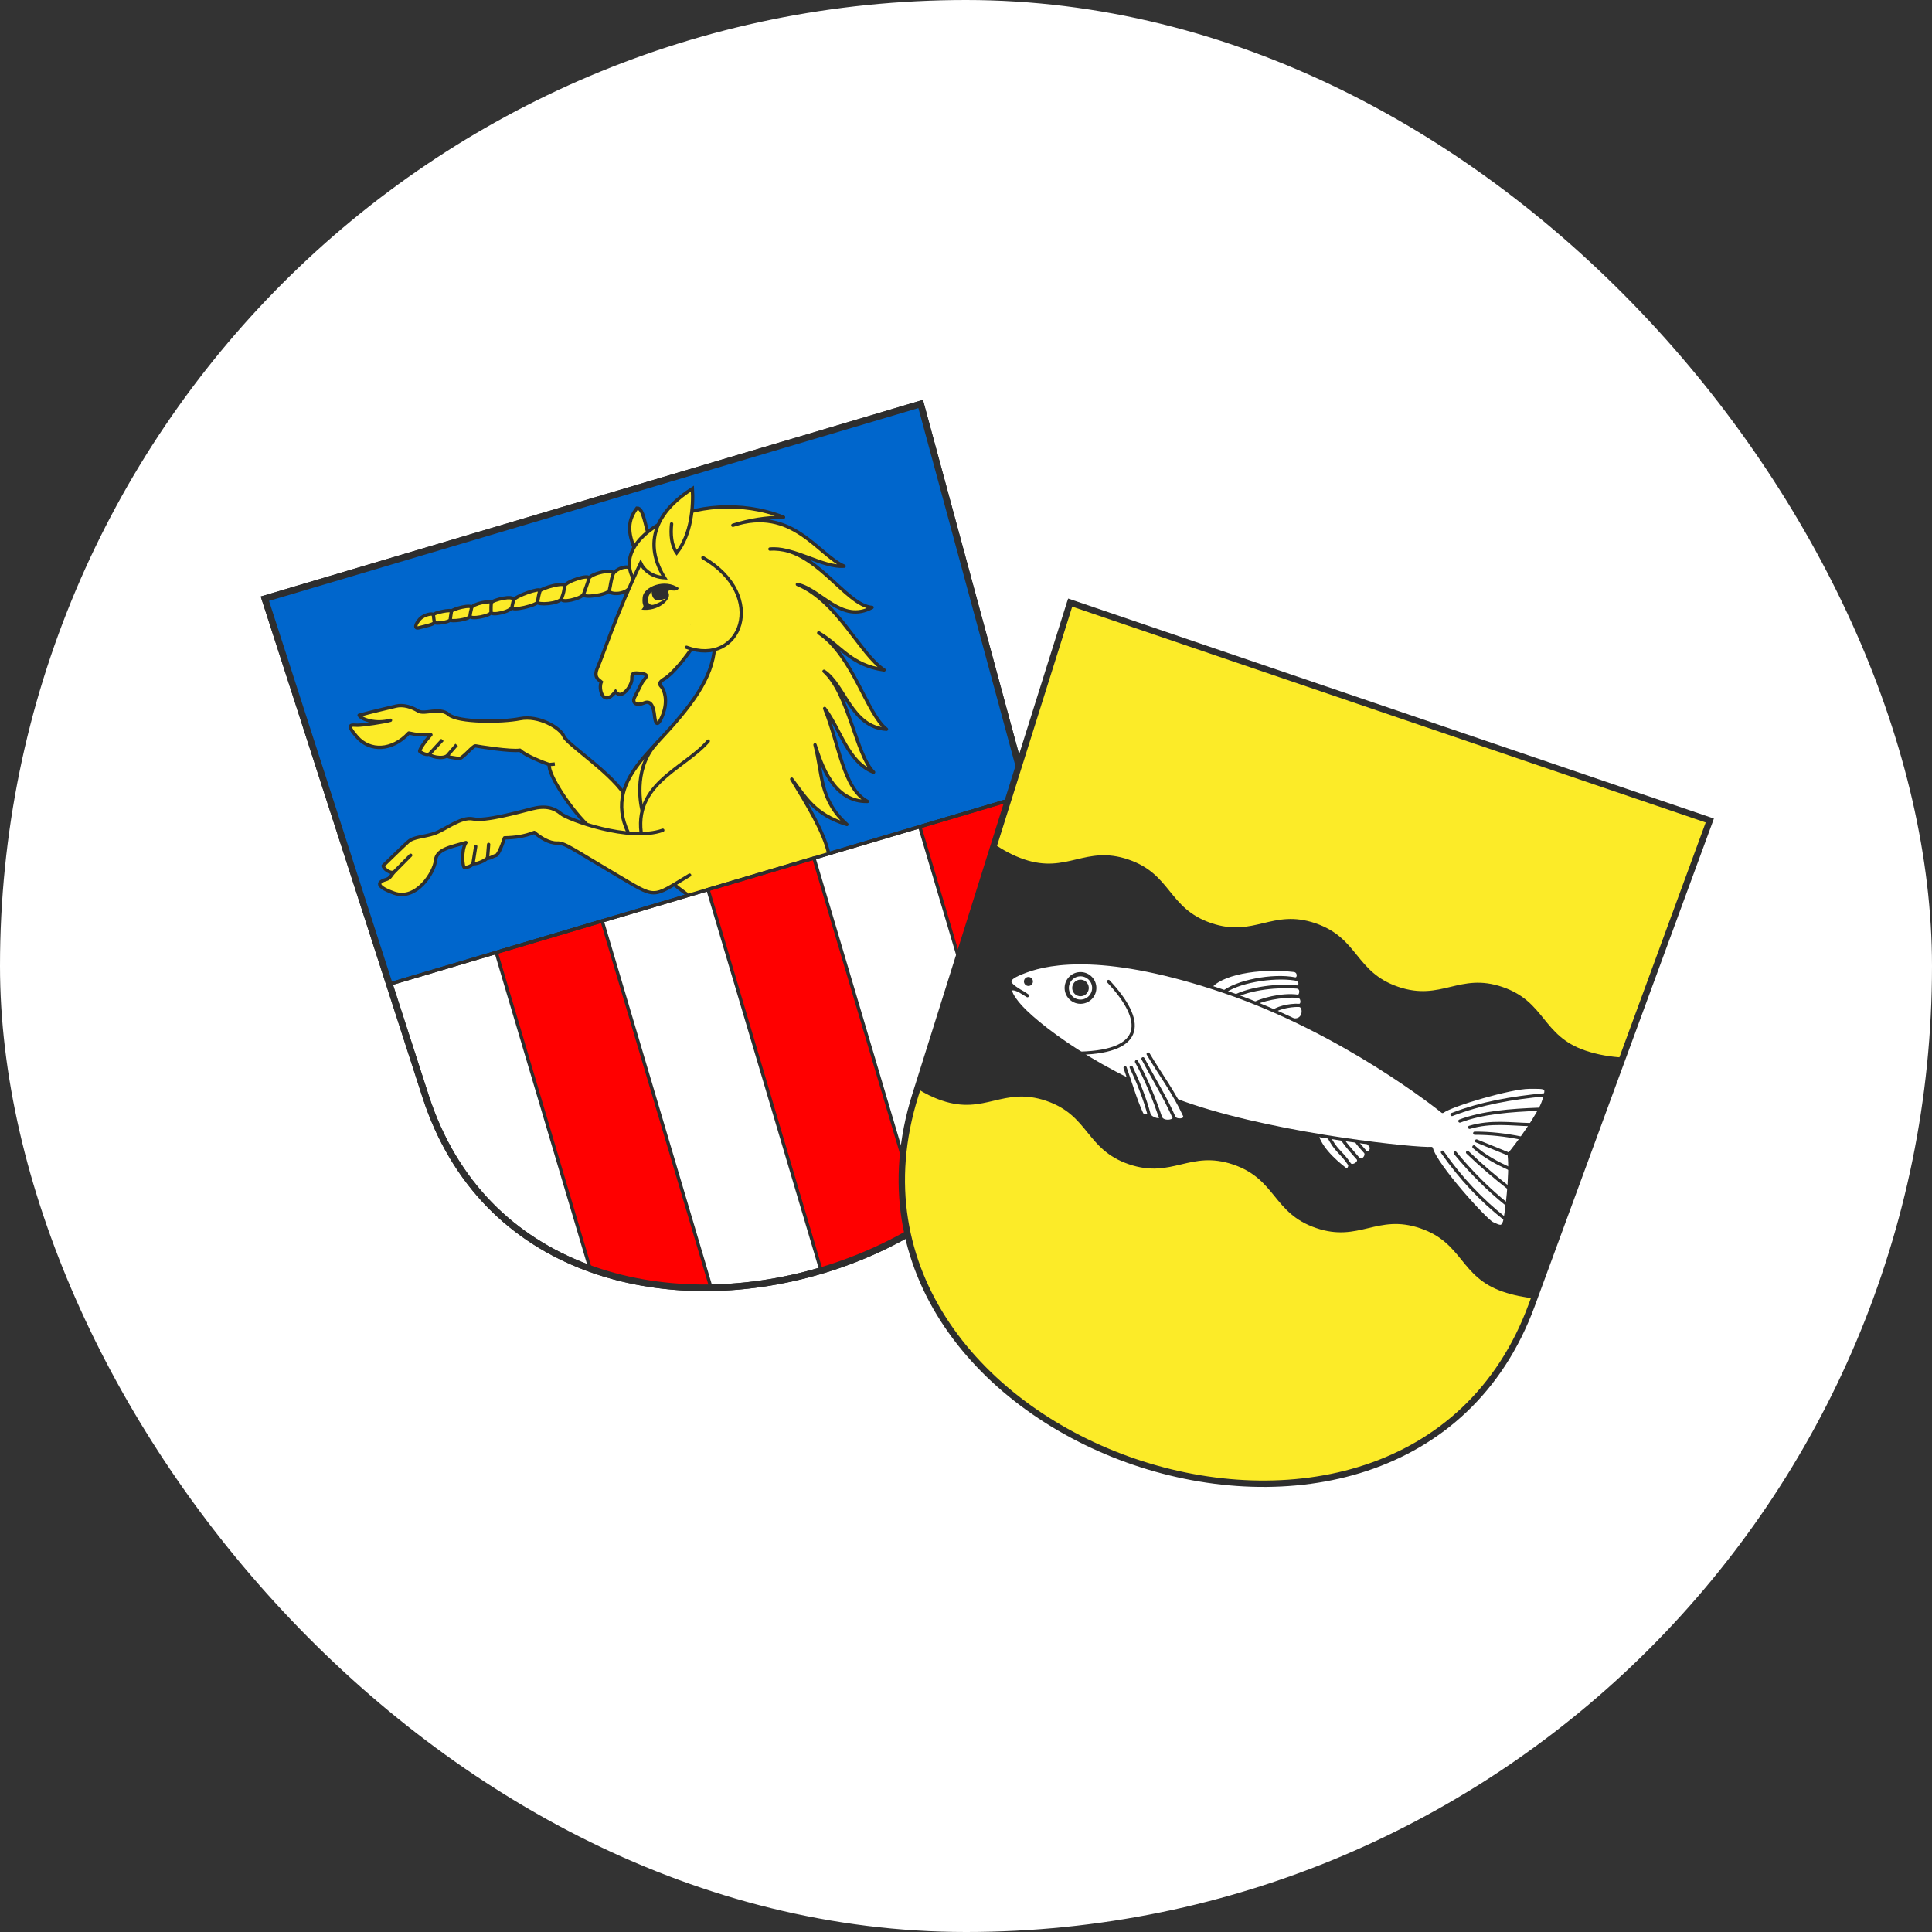 <svg width="124" height="124" viewBox="0 0 124 124" fill="none" xmlns="http://www.w3.org/2000/svg">
<rect x="0" y="0" width="124" height="124" fill="#333333" stroke="none"/>
<rect width="124" height="124" rx="62" fill="white"/>
<path fill-rule="evenodd" clip-rule="evenodd" d="M17 38.425L27.31 70.346C34.674 93.147 74.14 81.43 67.87 58.305L59.09 25.929L17 38.425Z" fill="white" stroke="#2E2E2E" stroke-width="0.421"/>
<path fill-rule="evenodd" clip-rule="evenodd" d="M17.002 38.425L24.99 63.163L65.895 51.019L59.091 25.93L17.002 38.425Z" fill="#0066CC" stroke="#2E2E2E" stroke-width="0.215"/>
<path fill-rule="evenodd" clip-rule="evenodd" d="M40.529 37.484C41.095 35.839 39.512 36.435 39.353 36.847C39.194 37.259 39.193 37.59 39.109 37.886C39.024 38.183 37.352 38.418 37.455 38.131C37.557 37.844 37.711 37.451 37.799 37.131C37.887 36.811 36.3 37.314 36.245 37.612C36.19 37.909 36.191 38.032 36.045 38.401C35.899 38.77 34.464 38.841 34.499 38.643C34.534 38.445 34.597 38.115 34.66 37.924C34.746 37.667 33.03 38.264 32.955 38.529C32.902 38.721 32.925 38.663 32.857 38.963C32.79 39.263 31.515 39.544 31.515 39.292C31.514 39.041 31.508 38.853 31.541 38.683C31.573 38.512 30.324 38.738 30.267 39.012C30.21 39.285 30.194 39.293 30.166 39.535C30.137 39.777 28.87 39.924 28.895 39.774C28.919 39.624 28.941 39.39 28.973 39.238C29.004 39.086 27.801 39.329 27.816 39.463C27.831 39.597 27.854 39.805 27.878 39.938C27.902 40.071 27.24 40.196 26.897 40.288C26.553 40.381 26.673 40.032 26.948 39.73C27.22 39.433 27.802 39.336 27.816 39.463C27.831 39.597 27.854 39.805 27.878 39.938C27.901 40.07 28.87 39.929 28.895 39.774C28.919 39.624 28.941 39.39 28.973 39.238C29.003 39.091 30.322 38.746 30.267 39.012C30.21 39.285 30.194 39.293 30.166 39.535C30.137 39.785 31.515 39.532 31.515 39.292C31.514 39.041 31.508 38.853 31.541 38.683C31.572 38.521 33.035 38.14 32.955 38.529C32.916 38.724 32.925 38.663 32.857 38.963C32.788 39.271 34.465 38.837 34.499 38.643C34.534 38.445 34.571 38.104 34.66 37.924C34.747 37.751 36.301 37.306 36.245 37.612C36.19 37.909 36.191 38.032 36.045 38.401C35.901 38.764 37.35 38.425 37.455 38.131C37.557 37.844 37.711 37.451 37.799 37.131C37.889 36.803 39.509 36.442 39.353 36.847C39.194 37.259 39.193 37.59 39.109 37.886C39.022 38.191 40.365 38.229 40.529 37.484Z" fill="#FCEB28"/>
<path d="M39.353 36.847C39.512 36.435 41.095 35.839 40.529 37.484C40.365 38.229 39.022 38.191 39.109 37.886M39.353 36.847C39.194 37.259 39.193 37.59 39.109 37.886M39.353 36.847C39.509 36.442 37.889 36.803 37.799 37.131M39.109 37.886C39.024 38.183 37.352 38.418 37.455 38.131M37.455 38.131C37.557 37.844 37.711 37.451 37.799 37.131M37.455 38.131C37.35 38.425 35.901 38.764 36.045 38.401M37.799 37.131C37.887 36.811 36.3 37.314 36.245 37.612M36.245 37.612C36.19 37.909 36.191 38.032 36.045 38.401M36.245 37.612C36.301 37.306 34.747 37.751 34.66 37.924M36.045 38.401C35.899 38.77 34.464 38.841 34.499 38.643M34.499 38.643C34.534 38.445 34.597 38.115 34.66 37.924M34.499 38.643C34.465 38.837 32.788 39.271 32.857 38.963M34.499 38.643C34.534 38.445 34.571 38.104 34.66 37.924M34.66 37.924C34.746 37.667 33.03 38.264 32.955 38.529M32.955 38.529C32.902 38.721 32.925 38.663 32.857 38.963M32.955 38.529C33.035 38.14 31.572 38.521 31.541 38.683M32.955 38.529C32.916 38.724 32.925 38.663 32.857 38.963M32.857 38.963C32.79 39.263 31.515 39.544 31.515 39.292M31.515 39.292C31.514 39.041 31.508 38.853 31.541 38.683M31.515 39.292C31.515 39.532 30.137 39.785 30.166 39.535M31.541 38.683C31.573 38.512 30.324 38.738 30.267 39.012M30.267 39.012C30.21 39.285 30.194 39.293 30.166 39.535M30.267 39.012C30.322 38.746 29.003 39.091 28.973 39.238M30.166 39.535C30.137 39.777 28.87 39.924 28.895 39.774M28.895 39.774C28.919 39.624 28.941 39.39 28.973 39.238M28.895 39.774C28.87 39.929 27.901 40.07 27.878 39.938M28.973 39.238C29.004 39.086 27.801 39.329 27.816 39.463M27.816 39.463C27.831 39.597 27.854 39.805 27.878 39.938M27.816 39.463C27.802 39.336 27.22 39.433 26.948 39.73C26.673 40.032 26.553 40.381 26.897 40.288C27.24 40.196 27.902 40.071 27.878 39.938" stroke="#2E2E2E" stroke-width="0.215"/>
<path fill-rule="evenodd" clip-rule="evenodd" d="M40.811 35.394C40.235 34.142 40.303 33.368 40.878 32.611C41.314 32.575 41.403 33.814 41.665 34.415" fill="#FCEB28"/>
<path d="M40.811 35.394C40.235 34.142 40.303 33.368 40.878 32.611C41.314 32.575 41.403 33.814 41.665 34.415" stroke="#2E2E2E" stroke-width="0.215"/>
<path fill-rule="evenodd" clip-rule="evenodd" d="M37.944 53.184C36.639 52.014 35.144 49.676 35.253 49.071C34.906 48.961 33.71 48.491 33.37 48.148C32.804 48.25 30.681 47.907 30.517 47.872C30.36 47.838 29.65 48.752 29.43 48.691C29.199 48.626 28.61 48.609 28.73 48.47C28.46 48.782 27.439 48.531 27.604 48.351C27.426 48.545 27.026 48.3 26.945 48.23C26.872 48.168 27.269 47.577 27.657 47.16C27.072 47.181 26.777 47.167 26.238 47.047C25.159 48.217 23.74 48.235 22.923 47.311C22.11 46.391 22.615 46.548 22.952 46.547C23.28 46.547 24.657 46.347 25.061 46.227C24.158 46.496 23.175 46.178 23.049 45.906C23.788 45.7 24.951 45.431 25.417 45.319C25.877 45.208 26.423 45.375 26.837 45.631C27.26 45.892 28.198 45.345 28.796 45.858C29.402 46.379 32.216 46.361 33.383 46.126C34.564 45.889 35.976 46.716 36.19 47.258C36.397 47.783 39.448 49.735 40.22 51.223L41.282 54.287" fill="#FCEB28"/>
<path d="M37.944 53.184C36.639 52.014 35.144 49.676 35.253 49.071M35.253 49.071L35.609 49.037M35.253 49.071C34.906 48.961 33.71 48.491 33.37 48.148C32.804 48.25 30.681 47.907 30.517 47.872C30.36 47.838 29.65 48.752 29.43 48.691C29.199 48.626 28.61 48.609 28.73 48.47M28.73 48.47L29.309 47.804M28.73 48.47C28.46 48.782 27.439 48.531 27.604 48.351M27.604 48.351L28.396 47.488M27.604 48.351C27.426 48.545 27.026 48.3 26.945 48.23C26.872 48.168 27.269 47.577 27.657 47.16C27.072 47.181 26.777 47.167 26.238 47.047C25.159 48.217 23.74 48.235 22.923 47.311C22.11 46.391 22.615 46.548 22.952 46.547C23.28 46.547 24.657 46.347 25.061 46.227C24.158 46.496 23.175 46.178 23.049 45.906C23.788 45.7 24.951 45.431 25.417 45.319C25.877 45.208 26.423 45.375 26.837 45.631C27.26 45.892 28.198 45.345 28.796 45.858C29.402 46.379 32.216 46.361 33.383 46.126C34.564 45.889 35.976 46.716 36.19 47.258C36.397 47.783 39.448 49.735 40.22 51.223L41.282 54.287" stroke="#2E2E2E" stroke-width="0.215" stroke-linejoin="round"/>
<path fill-rule="evenodd" clip-rule="evenodd" d="M44.124 57.428C37.46 52.554 40.166 49.813 42.239 47.592C44.321 45.362 45.738 43.572 45.871 41.477L40.956 37.566C38.459 34.682 44.728 31.011 50.288 33.194C49.159 33.213 48.127 33.371 47.038 33.713C50.844 32.434 52.521 35.638 54.179 36.337C52.81 36.455 51.006 35.111 49.416 35.239C52.288 35.01 54.253 38.873 55.971 38.986C54 40.055 52.73 37.846 51.178 37.507C53.764 38.572 55.213 42.011 56.743 42.999C54.589 42.699 53.965 41.442 52.548 40.617C54.737 42.069 55.623 45.806 56.896 46.804C54.635 46.676 54.228 43.959 52.889 43.083C54.473 44.501 54.932 48.429 56.069 49.562C54.406 48.911 53.967 46.837 52.928 45.471C53.883 47.839 54.12 50.615 55.676 51.437C53.477 51.485 52.714 49.042 52.309 47.804C52.811 49.682 52.568 51.308 54.357 52.916C52.276 52.297 51.677 51.126 50.814 50.006C51.786 51.611 52.871 53.353 53.195 54.809" fill="#FCEB28"/>
<path d="M44.124 57.428C37.46 52.554 40.166 49.813 42.239 47.592C44.321 45.362 45.738 43.572 45.871 41.477L40.956 37.566C38.459 34.682 44.728 31.011 50.288 33.194C49.159 33.213 48.127 33.371 47.038 33.713C50.844 32.434 52.521 35.638 54.179 36.337C52.81 36.455 51.006 35.111 49.416 35.239C52.288 35.01 54.253 38.873 55.971 38.986C54 40.055 52.73 37.846 51.178 37.507C53.764 38.572 55.213 42.011 56.743 42.999C54.589 42.699 53.965 41.442 52.548 40.617C54.737 42.069 55.623 45.806 56.896 46.804C54.635 46.676 54.228 43.959 52.889 43.083C54.473 44.501 54.932 48.429 56.069 49.562C54.406 48.911 53.967 46.837 52.928 45.471C53.883 47.839 54.12 50.615 55.676 51.437C53.477 51.485 52.714 49.042 52.309 47.804C52.811 49.682 52.568 51.308 54.357 52.916C52.276 52.297 51.677 51.126 50.814 50.006C51.786 51.611 52.871 53.353 53.195 54.809" stroke="#2E2E2E" stroke-width="0.215" stroke-linejoin="round"/>
<path fill-rule="evenodd" clip-rule="evenodd" d="M43.104 33.625C43.034 34.297 43.082 34.989 43.432 35.481C44.38 34.288 44.51 32.5 44.441 31.358C42.522 32.57 41.069 34.508 42.651 37.08C41.885 37.038 41.343 36.622 41.116 36.14C39.601 39.293 38.663 42.148 38.359 42.833C38.06 43.51 38.457 43.632 38.595 43.768C38.39 44.173 38.689 45.433 39.505 44.391C39.891 44.969 40.558 43.998 40.552 43.592C40.546 43.189 40.617 43.144 41.199 43.232C41.769 43.319 41.34 43.535 41.169 43.883C41.006 44.214 40.945 44.322 40.738 44.736C40.527 45.16 40.895 45.312 41.352 45.112C41.822 44.908 41.956 45.477 42.003 45.896C42.052 46.328 42.154 46.844 42.532 45.892C42.907 44.95 42.608 44.265 42.477 44.108C42.35 43.956 42.188 43.835 42.674 43.548C43.149 43.267 44.061 42.173 44.575 41.351" fill="#FCEB28"/>
<path d="M43.104 33.625C43.034 34.297 43.082 34.989 43.432 35.481C44.38 34.288 44.51 32.5 44.441 31.358C42.522 32.57 41.069 34.508 42.651 37.08C41.885 37.038 41.343 36.622 41.116 36.14C39.601 39.293 38.663 42.148 38.359 42.833C38.06 43.51 38.457 43.632 38.595 43.768C38.39 44.173 38.689 45.433 39.505 44.391C39.891 44.969 40.558 43.998 40.552 43.592C40.546 43.189 40.617 43.144 41.199 43.232C41.769 43.319 41.34 43.535 41.169 43.883C41.006 44.214 40.945 44.322 40.738 44.736C40.527 45.16 40.895 45.312 41.352 45.112C41.822 44.908 41.956 45.477 42.003 45.896C42.052 46.328 42.154 46.844 42.532 45.892C42.907 44.95 42.608 44.265 42.477 44.108C42.35 43.956 42.188 43.835 42.674 43.548C43.149 43.267 44.061 42.173 44.575 41.351" stroke="#2E2E2E" stroke-width="0.215" stroke-linecap="round"/>
<path fill-rule="evenodd" clip-rule="evenodd" d="M44.06 41.545C47.532 42.848 49.353 38.239 45.115 35.791L44.06 41.545Z" fill="#FCEB28"/>
<path d="M44.06 41.545C47.532 42.848 49.353 38.239 45.115 35.791" stroke="#2E2E2E" stroke-width="0.215" stroke-linecap="round"/>
<path fill-rule="evenodd" clip-rule="evenodd" d="M41.175 39.128C41.456 38.792 41.171 38.981 41.249 38.316C41.327 37.657 42.676 37.099 43.567 37.747C43.399 38.112 42.764 37.667 42.918 38.087C43.071 38.506 42.227 39.263 41.175 39.128ZM41.685 38.155C41.425 38.603 41.687 38.873 41.92 38.819C42.16 38.764 42.566 38.541 42.73 38.425C42.601 38.407 42.27 38.684 41.992 38.439C41.715 38.194 41.941 37.713 41.685 38.155Z" fill="#2E2E2E"/>
<path d="M42.239 47.592C40.691 49.17 41.064 51.394 41.218 52.044" stroke="#2E2E2E" stroke-width="0.215"/>
<path d="M41.277 54.095C40.324 50.37 43.838 49.435 45.456 47.566" stroke="#2E2E2E" stroke-width="0.215" stroke-linecap="round"/>
<path fill-rule="evenodd" clip-rule="evenodd" d="M44.26 56.169C41.747 57.671 42.198 57.704 39.462 56.094C36.71 54.473 36.248 54.086 35.753 54.108C35.254 54.129 34.641 53.736 34.292 53.427C33.645 53.681 33.071 53.76 32.381 53.776C32.163 54.44 31.952 54.896 31.823 54.909C31.708 54.921 31.279 55.201 31.293 55.03C31.279 55.204 30.33 55.598 30.368 55.357C30.327 55.617 29.901 55.692 29.797 55.669C29.704 55.648 29.583 54.599 29.905 54.077C28.985 54.355 28.019 54.482 27.95 55.228C27.882 55.98 26.725 57.832 25.293 57.323C23.853 56.811 24.447 56.542 24.756 56.457C25.066 56.372 25.064 56.202 25.328 55.935C25.115 56.15 24.582 55.741 24.593 55.563C25.145 55.031 25.841 54.344 26.198 54.024C26.549 53.707 27.194 53.726 27.87 53.499C28.546 53.273 29.592 52.393 30.362 52.56C31.143 52.729 33.3 52.126 34.155 51.907C35.023 51.685 35.562 51.853 36.008 52.228C36.439 52.591 40.382 54.058 42.536 53.287" fill="#FCEB28"/>
<path d="M44.26 56.169C41.747 57.671 42.198 57.704 39.462 56.094C36.71 54.473 36.248 54.086 35.753 54.108C35.254 54.129 34.641 53.736 34.292 53.427C33.645 53.681 33.071 53.76 32.381 53.776C32.163 54.44 31.952 54.896 31.823 54.909C31.708 54.921 31.279 55.201 31.293 55.03M31.293 55.03L31.361 54.197M31.293 55.03C31.279 55.204 30.33 55.598 30.368 55.357M30.368 55.357L30.531 54.325M30.368 55.357C30.327 55.617 29.901 55.692 29.797 55.669C29.704 55.648 29.583 54.599 29.905 54.077C28.985 54.355 28.019 54.482 27.95 55.228C27.882 55.98 26.725 57.832 25.293 57.323C23.853 56.811 24.447 56.542 24.756 56.457C25.066 56.372 25.064 56.202 25.328 55.935M25.328 55.935L26.358 54.893M25.328 55.935C25.115 56.15 24.582 55.741 24.593 55.563C25.145 55.031 25.841 54.344 26.198 54.024C26.549 53.707 27.194 53.726 27.87 53.499C28.546 53.273 29.592 52.393 30.362 52.56C31.143 52.729 33.3 52.126 34.155 51.907C35.023 51.685 35.562 51.853 36.008 52.228C36.439 52.591 40.382 54.058 42.536 53.287" stroke="#2E2E2E" stroke-width="0.215" stroke-linecap="round" stroke-linejoin="round"/>
<path fill-rule="evenodd" clip-rule="evenodd" d="M59.034 53.063L65.059 73.358C68.101 69.333 69.465 64.189 67.87 58.308L66.616 53.682L65.833 51.045L59.034 53.063Z" fill="#FF0000" stroke="#2E2E2E" stroke-width="0.215"/>
<path fill-rule="evenodd" clip-rule="evenodd" d="M45.44 57.092L52.7 81.549C55.007 80.864 57.221 79.87 59.227 78.611L52.239 55.074L45.44 57.092Z" fill="#FF0000" stroke="#2E2E2E" stroke-width="0.215"/>
<path fill-rule="evenodd" clip-rule="evenodd" d="M31.848 61.127L37.873 81.422C40.307 82.302 42.954 82.69 45.635 82.646L38.647 59.109L31.848 61.127Z" fill="#FF0000" stroke="#2E2E2E" stroke-width="0.215"/>
<path d="M24.991 63.163L65.895 51.019" stroke="#2E2E2E" stroke-width="0.215"/>
<path fill-rule="evenodd" clip-rule="evenodd" d="M17 38.425L27.31 70.346C34.674 93.147 74.14 81.43 67.87 58.305L59.09 25.929L17 38.425Z" stroke="#2E2E2E" stroke-width="0.421"/>
<g clip-path="url(#clip0_2593_6003)">
<path fill-rule="evenodd" clip-rule="evenodd" d="M68.685 38.674L58.748 70.286C51.65 92.866 90.146 105.982 98.31 83.765L109.74 52.662L68.685 38.674Z" fill="#FCEB28" stroke="#2E2E2E" stroke-width="0.409"/>
<path fill-rule="evenodd" clip-rule="evenodd" d="M72.425 55.167C69.647 54.221 68.502 56.099 65.725 55.153C65.009 54.909 64.376 54.56 63.811 54.17L58.873 69.874C59.348 70.173 59.867 70.436 60.45 70.634C63.227 71.581 64.371 69.708 67.148 70.654C69.925 71.601 69.681 73.78 72.459 74.726C75.236 75.672 76.373 73.798 79.151 74.744C81.928 75.69 81.69 77.871 84.468 78.817C87.245 79.764 88.381 77.889 91.153 78.833C93.926 79.778 93.687 81.959 96.464 82.905C97.143 83.136 97.819 83.267 98.472 83.332L104.151 67.874C103.372 67.828 102.552 67.701 101.739 67.423C98.962 66.477 99.203 64.291 96.43 63.346C93.658 62.401 92.52 64.282 89.742 63.336C86.965 62.39 87.205 60.203 84.427 59.257C81.65 58.31 80.511 60.191 77.733 59.245C74.956 58.298 75.202 56.113 72.425 55.167Z" fill="#2E2E2E"/>
<path fill-rule="evenodd" clip-rule="evenodd" d="M77.624 63.437C78.23 62.482 80.778 62.013 83.049 62.282C83.433 62.328 83.386 62.884 83.109 62.828C81.712 62.547 79.335 62.993 78.45 63.753C79.338 62.985 81.695 62.608 83.109 62.828C83.574 62.901 83.478 63.369 83.235 63.348C82.096 63.248 80.257 63.406 79.175 63.987C80.257 63.406 82.092 63.212 83.235 63.348C83.638 63.396 83.489 63.969 83.31 63.942C82.293 63.787 80.821 64.183 80.435 64.47C80.821 64.183 82.286 63.858 83.31 63.942C83.63 63.968 83.645 64.535 83.382 64.526C82.718 64.504 81.864 64.726 81.641 64.991C81.867 64.714 82.72 64.488 83.382 64.526C83.788 64.55 83.764 65.561 83.004 65.457" fill="white"/>
<path d="M77.624 63.437C78.23 62.482 80.778 62.013 83.049 62.282C83.433 62.328 83.386 62.884 83.109 62.828M83.109 62.828C81.712 62.547 79.335 62.993 78.45 63.753C79.338 62.985 81.695 62.608 83.109 62.828ZM83.109 62.828C83.574 62.901 83.478 63.369 83.235 63.348M83.235 63.348C82.096 63.248 80.257 63.406 79.175 63.987C80.257 63.406 82.092 63.212 83.235 63.348ZM83.235 63.348C83.638 63.396 83.489 63.969 83.31 63.942M83.31 63.942C82.293 63.787 80.821 64.183 80.435 64.47C80.821 64.183 82.286 63.858 83.31 63.942ZM83.31 63.942C83.63 63.968 83.645 64.535 83.382 64.526M83.382 64.526C82.718 64.504 81.864 64.726 81.641 64.991C81.867 64.714 82.72 64.488 83.382 64.526ZM83.382 64.526C83.788 64.55 83.764 65.561 83.004 65.457" stroke="#2E2E2E" stroke-width="0.205"/>
<path fill-rule="evenodd" clip-rule="evenodd" d="M87.615 73.032C87.675 73.171 87.829 73.375 87.944 73.506C88.17 73.764 87.806 74.163 87.632 73.939C87.434 73.683 87.064 73.349 86.906 72.981C87.06 73.361 87.433 73.698 87.632 73.939C87.815 74.16 87.431 74.682 87.151 74.346C86.764 73.883 86.277 73.376 86.017 72.897C86.277 73.376 86.753 73.895 87.151 74.346C87.376 74.602 86.785 74.983 86.607 74.713C86.082 73.918 85.714 73.868 85.241 72.858C85.714 73.868 86.088 73.918 86.607 74.713C86.707 74.865 86.506 75.174 86.371 75.071C85.555 74.445 84.613 73.545 84.479 72.636" fill="white"/>
<path d="M87.615 73.032C87.675 73.171 87.829 73.375 87.944 73.506C88.17 73.764 87.806 74.163 87.632 73.939M87.632 73.939C87.434 73.683 87.064 73.349 86.906 72.981C87.06 73.361 87.433 73.698 87.632 73.939ZM87.632 73.939C87.815 74.16 87.431 74.682 87.151 74.346M87.151 74.346C86.764 73.883 86.277 73.376 86.017 72.897C86.277 73.376 86.753 73.895 87.151 74.346ZM87.151 74.346C87.376 74.602 86.785 74.983 86.607 74.713M86.607 74.713C86.082 73.918 85.714 73.868 85.241 72.858C85.714 73.868 86.088 73.918 86.607 74.713ZM86.607 74.713C86.707 74.865 86.506 75.174 86.371 75.071C85.555 74.445 84.613 73.545 84.479 72.636" stroke="#2E2E2E" stroke-width="0.205"/>
<path fill-rule="evenodd" clip-rule="evenodd" d="M65.944 63.904C64.683 63.134 64.239 62.918 65.862 62.322C67.406 61.755 71.039 61.064 78.62 63.654C86.177 66.236 92.242 71.055 92.586 71.337C93.214 70.885 96.942 69.79 98.143 69.782C99.336 69.774 99.341 69.753 99.089 70.618C98.831 71.508 97.316 73.55 96.859 74.083C97.019 75.349 96.669 78.144 96.553 78.449C96.401 78.848 96.223 78.724 95.779 78.528C95.362 78.344 92.133 74.786 91.87 73.711C91.037 73.79 82.409 72.927 76.555 70.993C70.725 69.067 66.327 65.662 65.305 64.369C64.344 63.152 65.148 63.328 65.944 63.904Z" fill="white" stroke="#2E2E2E" stroke-width="0.205" stroke-linejoin="round"/>
<path fill-rule="evenodd" clip-rule="evenodd" d="M73.691 67.647C74.469 68.959 75.38 70.171 76.024 71.583C76.184 71.934 75.464 71.975 75.351 71.716C74.796 70.45 74.023 69.207 73.359 67.953C74.023 69.207 74.799 70.452 75.351 71.716C75.465 71.978 74.619 72.118 74.479 71.704C74.114 70.62 73.598 69.304 72.943 68.138C73.598 69.304 74.108 70.614 74.479 71.704C74.589 72.026 73.829 71.823 73.745 71.511C73.478 70.518 73.076 69.505 72.603 68.495C73.076 69.505 73.483 70.518 73.745 71.511C73.791 71.686 73.349 71.639 73.278 71.485C72.852 70.554 72.566 69.517 72.21 68.532" fill="white"/>
<path d="M73.691 67.647C74.469 68.959 75.38 70.171 76.024 71.583C76.184 71.934 75.464 71.975 75.351 71.716M75.351 71.716C74.796 70.45 74.023 69.207 73.359 67.953C74.023 69.207 74.799 70.452 75.351 71.716ZM75.351 71.716C75.465 71.978 74.619 72.118 74.479 71.704M74.479 71.704C74.114 70.62 73.598 69.304 72.943 68.138C73.598 69.304 74.108 70.614 74.479 71.704ZM74.479 71.704C74.589 72.026 73.829 71.823 73.745 71.511M73.745 71.511C73.478 70.518 73.076 69.505 72.603 68.495C73.076 69.505 73.483 70.518 73.745 71.511ZM73.745 71.511C73.791 71.686 73.349 71.639 73.278 71.485C72.852 70.554 72.566 69.517 72.21 68.532" stroke="#2E2E2E" stroke-width="0.205" stroke-linecap="round" stroke-linejoin="round"/>
<path d="M71.146 62.992C73.517 65.532 73.464 67.475 69.349 67.596" stroke="#2E2E2E" stroke-width="0.205" stroke-linecap="round"/>
<path fill-rule="evenodd" clip-rule="evenodd" d="M70.184 63.693C70.147 63.802 70.088 63.904 70.012 63.991C69.935 64.078 69.842 64.149 69.738 64.2C69.634 64.251 69.521 64.281 69.406 64.289C69.29 64.296 69.174 64.281 69.064 64.244C68.954 64.206 68.853 64.147 68.766 64.071C68.679 63.994 68.608 63.901 68.556 63.797C68.505 63.693 68.475 63.58 68.468 63.465C68.46 63.349 68.476 63.233 68.513 63.123C68.55 63.013 68.609 62.912 68.686 62.825C68.762 62.738 68.855 62.667 68.959 62.615C69.063 62.564 69.176 62.534 69.292 62.527C69.408 62.519 69.524 62.535 69.633 62.572C69.743 62.609 69.844 62.668 69.932 62.745C70.019 62.821 70.09 62.914 70.141 63.018C70.192 63.122 70.222 63.235 70.23 63.351C70.237 63.467 70.222 63.583 70.184 63.693Z" stroke="#2E2E2E" stroke-width="0.273"/>
<path fill-rule="evenodd" clip-rule="evenodd" d="M69.724 63.536C69.707 63.585 69.681 63.63 69.647 63.669C69.612 63.709 69.57 63.74 69.524 63.764C69.477 63.786 69.426 63.8 69.374 63.803C69.322 63.807 69.27 63.8 69.221 63.783C69.172 63.766 69.126 63.74 69.087 63.706C69.048 63.671 69.016 63.629 68.993 63.583C68.97 63.536 68.957 63.485 68.953 63.433C68.95 63.381 68.957 63.329 68.974 63.28C68.99 63.231 69.017 63.185 69.051 63.146C69.085 63.107 69.127 63.075 69.174 63.052C69.221 63.029 69.271 63.016 69.323 63.012C69.375 63.009 69.427 63.016 69.477 63.033C69.526 63.049 69.571 63.076 69.611 63.11C69.65 63.144 69.682 63.186 69.704 63.233C69.728 63.28 69.741 63.33 69.744 63.382C69.748 63.434 69.741 63.486 69.724 63.536Z" fill="#2E2E2E" stroke="#2E2E2E" stroke-width="0.273"/>
<path fill-rule="evenodd" clip-rule="evenodd" d="M66.28 63.086C66.267 63.121 66.248 63.154 66.223 63.183C66.198 63.211 66.168 63.234 66.134 63.251C66.1 63.268 66.063 63.278 66.025 63.28C65.987 63.283 65.95 63.278 65.914 63.265C65.878 63.253 65.845 63.234 65.816 63.209C65.788 63.184 65.765 63.154 65.748 63.12C65.731 63.086 65.721 63.049 65.719 63.011C65.717 62.973 65.722 62.935 65.734 62.9C65.746 62.864 65.765 62.831 65.79 62.802C65.815 62.774 65.846 62.751 65.879 62.734C65.913 62.717 65.95 62.707 65.988 62.705C66.026 62.702 66.064 62.707 66.1 62.72C66.135 62.732 66.169 62.751 66.197 62.776C66.225 62.801 66.249 62.831 66.265 62.865C66.282 62.899 66.292 62.936 66.294 62.974C66.297 63.012 66.292 63.05 66.28 63.086Z" fill="#2E2E2E"/>
<path d="M96.859 74.083L94.766 73.229" stroke="#2E2E2E" stroke-width="0.205" stroke-linecap="round"/>
<path d="M96.913 75.026C96.106 74.657 95.313 74.248 94.598 73.609" stroke="#2E2E2E" stroke-width="0.205" stroke-linecap="round"/>
<path d="M96.854 76.262C95.966 75.565 95.078 74.815 94.191 73.966" stroke="#2E2E2E" stroke-width="0.205" stroke-linecap="round"/>
<path d="M96.71 77.299C95.529 76.351 94.425 75.251 93.398 74" stroke="#2E2E2E" stroke-width="0.205" stroke-linecap="round"/>
<path d="M96.556 78.198C95.071 77.029 93.741 75.618 92.578 73.949" stroke="#2E2E2E" stroke-width="0.205" stroke-linecap="round"/>
<path d="M97.644 73.048C96.632 72.84 95.632 72.728 94.649 72.732" stroke="#2E2E2E" stroke-width="0.205" stroke-linecap="round"/>
<path d="M98.225 72.18C96.944 72.153 95.704 71.946 94.321 72.354" stroke="#2E2E2E" stroke-width="0.205" stroke-linecap="round"/>
<path d="M98.79 71.193C96.945 71.261 95.156 71.4 93.697 71.951" stroke="#2E2E2E" stroke-width="0.205" stroke-linecap="round"/>
<path d="M99.144 70.266C97.064 70.459 95.049 70.808 93.193 71.532" stroke="#2E2E2E" stroke-width="0.205" stroke-linecap="round"/>
</g>
<defs>
<clipPath id="clip0_2593_6003">
<rect width="43.782" height="51.284" fill="white" transform="translate(68.558 38.414) rotate(18.814)"/>
</clipPath>
</defs>
</svg>
